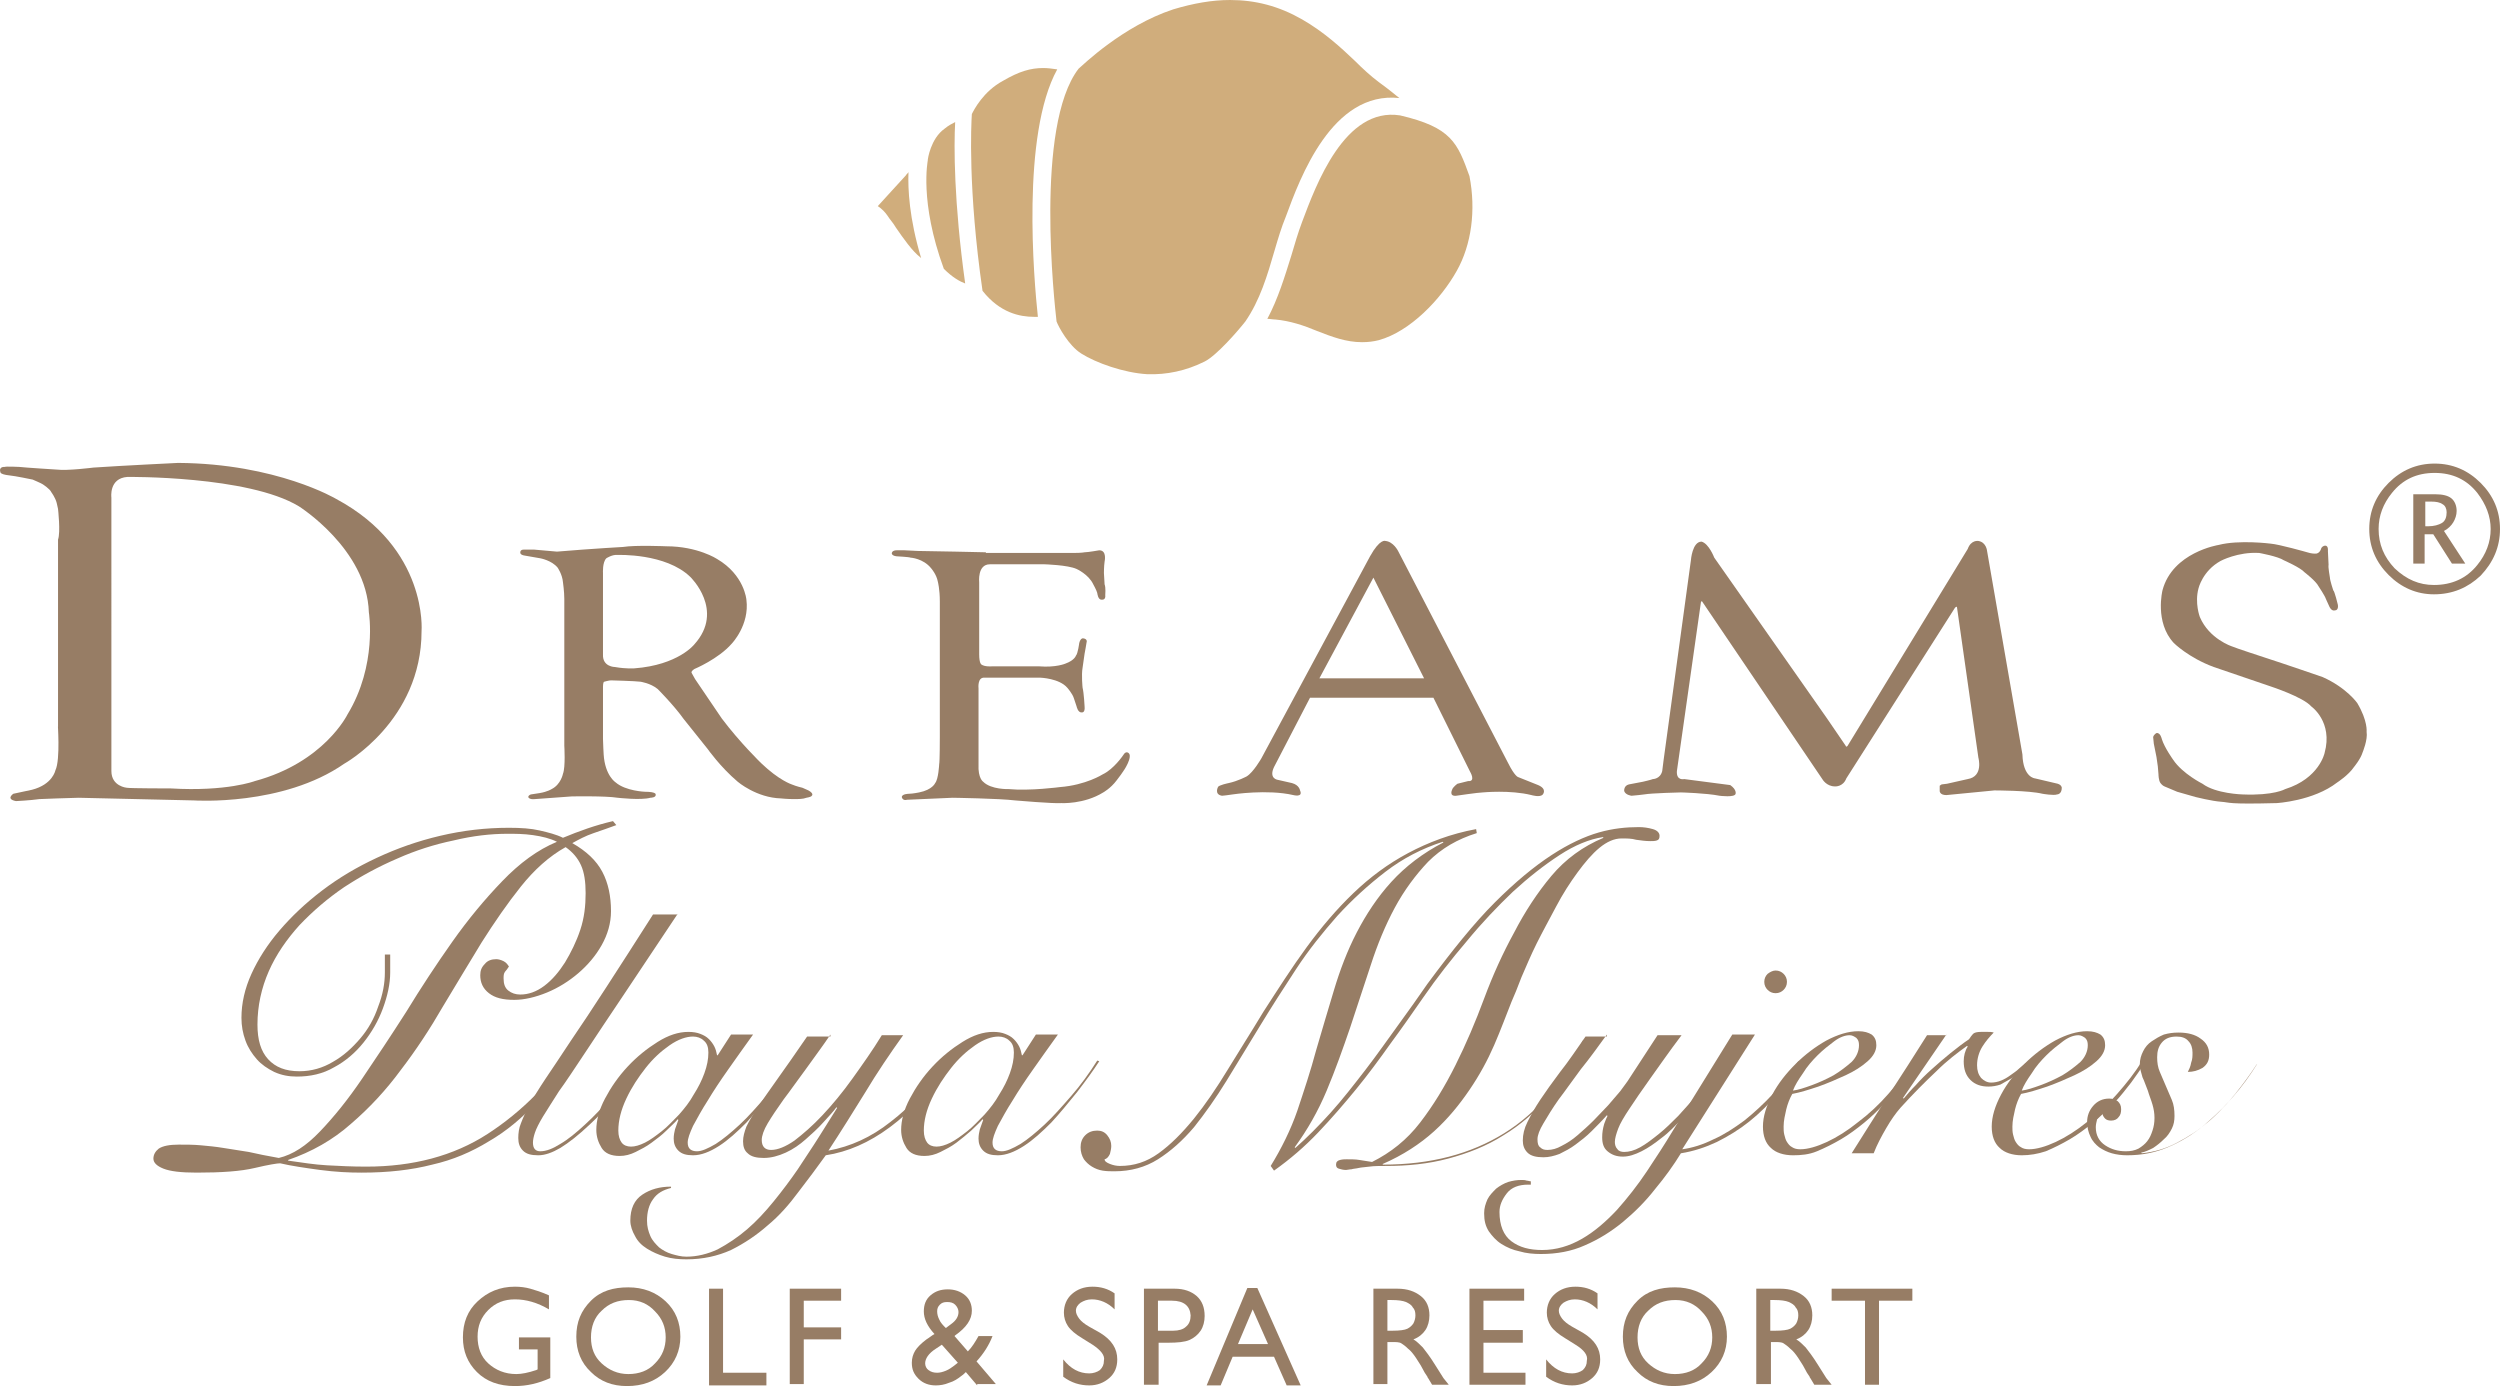 <?xml version="1.0" encoding="utf-8"?>
<!-- Generator: Adobe Illustrator 26.2.1, SVG Export Plug-In . SVG Version: 6.00 Build 0)  -->
<svg version="1.1" id="Logos" xmlns="http://www.w3.org/2000/svg" xmlns:xlink="http://www.w3.org/1999/xlink" x="0px" y="0px"
	 viewBox="0 0 374.8 207.8" style="enable-background:new 0 0 374.8 207.8;" xml:space="preserve">
<style type="text/css">
	.st0{fill:#977D65;}
	.st1{fill:#D0AD7C;}
</style>
<g>
	<g>
		<path class="st0" d="M147.8,82.8c0,0-8.9-0.2-10.2-0.2c0,0-1.8-0.1-2-0.1c-0.2,0-0.9,0-0.9,0s-0.9-0.1-1,0.4c0,0-0.1,0.4,0.7,0.5
			c0,0,1.9,0.1,2.1,0.2c0,0,1.9,0.1,3.1,1.6c0,0,0.8,0.9,1,2c0,0,0.3,1.1,0.3,3v20.3c0,0,0,3.7-0.1,4.1c0,0-0.1,2.2-0.6,2.8
			c0,0-0.4,1-2.4,1.4c0,0-1,0.2-1.5,0.2c0,0-1.1,0-1.1,0.5c0,0,0.1,0.6,0.8,0.4l6.8-0.3c0,0,7,0.1,9.4,0.4c0,0,5.8,0.5,6.9,0.4
			c0,0,3.4,0.2,6.3-1.6c0,0,1.1-0.6,2-1.8c0,0,1.2-1.5,1.6-2.4c0,0,0.7-1.3,0.2-1.7c0,0-0.4-0.4-0.8,0.3c0,0-1.4,2.1-3.1,2.9
			c0,0-2.5,1.6-6.4,1.9c0,0-4.5,0.6-7.7,0.3c0,0-2.6,0.1-3.8-1.1c0,0-0.8-0.5-0.7-2.6v-11.4c0,0-0.2-1.7,0.9-1.6l8.4,0
			c0,0,2.8,0.1,4,1.5c0,0,0.8,0.9,1,1.6l0.4,1.2c0,0,0.2,1,0.8,0.9c0,0,0.5,0.1,0.4-0.9c0,0-0.1-2-0.3-2.8c0,0-0.2-1.9,0-3l0.3-2.1
			c0,0,0.3-1.6,0.3-1.7c0,0,0.2-0.5-0.5-0.6c0,0-0.4-0.1-0.6,0.7c0,0-0.2,1.6-0.5,1.9c0,0-0.2,0.7-1.6,1.2c0,0-1.4,0.6-3.9,0.4h-7.1
			c0,0-1.1,0.1-1.6-0.3c0,0-0.3-0.2-0.3-1.5l0-10.8c0,0-0.3-2.7,1.6-2.7l8.2,0c0,0,3.5,0.1,4.8,0.7c0,0,1.8,0.8,2.5,2.3
			c0,0,0.5,0.9,0.6,1.3c0,0,0.1,1.1,0.7,1c0,0,0.6,0.1,0.5-0.7c0,0,0.1-1.1-0.1-1.6c0,0-0.1-1.6-0.1-1.7c0,0,0-1,0.1-1.7
			c0,0,0.4-1.7-0.8-1.7c0,0-1.7,0.3-2.2,0.3c0,0-0.4,0.1-1.7,0.1H147.8"/>
		<path class="st0" d="M87.3,82.4c1.1-0.1,6.1-0.4,6.1-0.4c1.9-0.3,6.5-0.1,6.5-0.1c4.7,0,7.6,1.9,7.6,1.9c4.1,2.4,4.4,6.1,4.4,6.1
			c0.5,3.8-2.2,6.6-2.2,6.6c-2,2.3-5.6,3.8-5.6,3.8c-0.6,0.4-0.4,0.6-0.4,0.6l0.5,0.9l4,5.9c2.7,3.6,5.9,6.7,5.9,6.7
			c2.7,2.6,4.6,3.2,4.6,3.2c0.7,0.3,1.6,0.5,1.6,0.5l0.9,0.4c0.9,0.5,0.5,0.8,0.5,0.8c-0.1,0.2-0.8,0.3-0.8,0.3
			c-0.5,0.2-1.2,0.2-1.9,0.2c-1,0-1.9-0.1-1.9-0.1c-3.7-0.1-6.5-2.5-6.5-2.5c-2.6-2.2-4.5-4.9-4.5-4.9l-3.6-4.5
			c-1.5-2.1-3.9-4.5-3.9-4.5c-1.1-0.9-2.6-1.1-2.6-1.1c-0.7-0.1-4.4-0.2-4.4-0.2c-0.3,0-1,0.2-1,0.2c-0.2,0-0.2,0.7-0.2,0.7v7.9
			c0,0.5,0.1,2.3,0.1,2.3c0.2,3.2,1.8,4.2,1.8,4.2c1.5,1.3,4.4,1.4,4.4,1.4c1.7,0,1.6,0.4,1.6,0.4c0.1,0.5-0.8,0.5-0.8,0.5
			c-1.4,0.4-4.9,0-4.9,0c-1.8-0.3-6.9-0.2-6.9-0.2l-5.5,0.4c-0.9,0.1-1-0.3-1-0.3c0-0.3,0.4-0.4,0.4-0.4l1.3-0.2
			c1.2-0.2,1.8-0.6,1.8-0.6c1.4-0.7,1.7-2.3,1.7-2.3c0.4-1,0.2-4.2,0.2-4.2l0-22c0-1.1-0.2-2.5-0.2-2.5c-0.1-1.2-0.8-2.2-0.8-2.2
			c-0.9-1.1-2.6-1.4-2.6-1.4c-0.5-0.1-2.3-0.4-2.3-0.4c-0.8-0.1-0.7-0.5-0.7-0.5c0-0.5,0.7-0.4,0.7-0.4l1.4,0l3.4,0.3
			C84.7,82.6,87.3,82.4,87.3,82.4 M90.4,98.1c-0.1,1.9,1.8,1.9,1.8,1.9c1.7,0.3,2.9,0.2,2.9,0.2c6.6-0.5,9-3.6,9-3.6
			c4.6-5.1-0.6-10.1-0.6-10.1c-3.7-3.6-10.9-3.3-10.9-3.3c-0.8-0.1-1.7,0.5-1.7,0.5c-0.6,0.6-0.5,2.2-0.5,2.2V98.1z"/>
		<path class="st0" d="M8.7,76.3l-0.2-0.9c-0.2-0.8-0.8-1.6-0.8-1.6c-0.2-0.5-1.3-1.2-1.3-1.2c-0.1-0.1-1.5-0.7-1.5-0.7l-1.5-0.3
			l-1.1-0.2l-1.4-0.2c0,0,0.6,0.1,0,0c-0.6-0.1-0.8-0.3-0.8-0.3C-0.3,69.9,0.7,70,0.7,70c0.2-0.1,2.2,0,2.2,0
			c0.8,0.1,5.6,0.4,5.6,0.4c1.6,0.2,5.5-0.3,5.5-0.3c4.4-0.3,12.7-0.7,12.7-0.7c14.8,0.1,23.7,5.4,23.7,5.4
			c13.8,7.4,12.8,19.8,12.8,19.8c0,13.5-11.6,19.9-11.6,19.9c-9.2,6.4-22.5,5.5-22.5,5.5l-17.3-0.4c-0.9,0-5.9,0.2-5.9,0.2
			c-1.4,0.2-3.5,0.3-3.5,0.3c-1.6-0.3-0.4-1.1-0.4-1.1l2.8-0.6c3.1-0.8,3.5-2.9,3.5-2.9c0.8-1.6,0.3-7.5,0.4-6.5V80.9
			C9.1,79.8,8.7,76.3,8.7,76.3 M16.7,115.6c0,2.3,2.3,2.5,2.3,2.5c0.5,0.1,6.6,0.1,6.6,0.1c8.4,0.5,12.6-1.1,12.6-1.1
			c10.4-2.8,13.9-10,13.9-10c4.5-7.4,3.2-15.3,3.2-15.3c-0.3-9.5-10.5-15.9-10.5-15.9c-7.6-4.6-25.7-4.4-25.7-4.4
			c-2.8,0.2-2.4,3.1-2.4,3.1L16.7,115.6z"/>
		<path class="st0" d="M205.4,83.4c1.5-2.7,2.3-2.3,2.3-2.3c1.2,0.1,1.9,1.5,1.9,1.5l16.5,31.8c1,2,1.5,2.1,1.5,2.1l3,1.2
			c1.4,0.6,0.7,1.4,0.7,1.4c-0.4,0.5-1.7,0.1-1.7,0.1c-3.2-0.8-7.3-0.4-7.3-0.4c-0.6,0-4,0.5-4,0.5c-1.1,0.1-0.6-0.9-0.6-0.9
			c0.1-0.4,0.8-0.9,0.8-0.9l1.6-0.4c1.2,0.1,0.3-1.4,0.3-1.4l-5.5-11.1l-18.5,0L191,115c-0.8,1.7,0.5,1.9,0.5,1.9l2.2,0.5
			c1.1,0.3,1.2,1.1,1.2,1.1c0.5,1.1-1,0.7-1,0.7c-3.9-0.9-9.1-0.1-9.1-0.1c-0.5,0.1-1.6,0.2-1.6,0.2c-1.2-0.2-0.6-1.3-0.6-1.3
			c0.1-0.3,1.6-0.6,1.6-0.6c1.4-0.3,2.7-1,2.7-1c1-0.6,2.2-2.7,2.2-2.7L205.4,83.4 M197.8,101.7h15.7l-7.6-15.1L197.8,101.7z"/>
		<path class="st0" d="M255.1,81.2c-1.4,0-1.6,2.8-1.6,2.8l-4.1,30l-0.2,1.6c-0.3,1.2-1.4,1.2-1.4,1.2c-0.2,0.1-1.5,0.4-1.5,0.4
			l-2.1,0.4c-0.8,0.2-0.7,1-0.7,1c0.2,0.6,1.1,0.7,1.1,0.7c0.3,0,1.9-0.2,1.9-0.2c1.1-0.2,5.5-0.3,5.5-0.3s3.8,0.1,5.8,0.5
			c0,0,2.3,0.3,2.4-0.3c0,0,0.2-0.6-0.8-1.3l-6.9-0.9c0,0-1.2,0.3-1.1-1.2l3.6-25.3c0,0,0.1-0.3,0.2-0.1l18,26.6
			c0,0,0.6,1.1,1.9,1.1c0,0,1.2,0.1,1.7-1.2l16.3-25.6c0,0,0.3-0.3,0.3,0l3.2,22.5c0,0,0.8,2.8-1.6,3.2l-3.1,0.7l-0.8,0.1
			c0,0-0.2,0.1-0.3,0.2l0,0.8c0,0,0,0.6,1,0.6l7.2-0.7c0,0,5.2,0,7.2,0.5c0,0,1.7,0.3,2.2,0.1c0,0,0.7,0,0.7-1c0,0,0-0.4-0.6-0.6
			l-3.4-0.8c0,0-1.8-0.1-1.9-3.6l-5.3-30.5c0,0-0.1-1.3-1.3-1.5c0,0-1.1-0.2-1.6,1.2l-18,29.5c0,0-0.2,0.3-0.3,0l-2.8-4.1L257,83.6
			C257,83.6,256.2,81.5,255.1,81.2"/>
	</g>
	<g>
		<g>
			<path class="st0" d="M77.6,200.5h4.9v6.1c-1.8,0.8-3.5,1.2-5.3,1.2c-2.4,0-4.3-0.7-5.7-2.1c-1.4-1.4-2.1-3.1-2.1-5.2
				c0-2.2,0.7-4,2.2-5.4c1.5-1.4,3.3-2.2,5.6-2.2c0.8,0,1.6,0.1,2.3,0.3c0.7,0.2,1.7,0.5,2.8,1v2.1c-1.7-1-3.4-1.5-5.1-1.5
				c-1.6,0-2.9,0.5-4,1.6c-1.1,1.1-1.6,2.4-1.6,4c0,1.6,0.5,3,1.6,4c1.1,1,2.5,1.6,4.2,1.6c0.8,0,1.8-0.2,3-0.6l0.2-0.1v-3h-2.8
				V200.5z"/>
			<path class="st0" d="M94.2,193c2.2,0,4.1,0.7,5.6,2.1c1.5,1.4,2.2,3.2,2.2,5.3s-0.8,3.9-2.3,5.3c-1.5,1.4-3.4,2.1-5.7,2.1
				c-2.2,0-4-0.7-5.4-2.1c-1.5-1.4-2.2-3.2-2.2-5.3c0-2.2,0.7-3.9,2.2-5.4S92,193,94.2,193z M94.3,194.9c-1.7,0-3,0.5-4.1,1.6
				c-1.1,1-1.6,2.4-1.6,4c0,1.6,0.5,2.9,1.6,3.9c1.1,1,2.4,1.6,4,1.6c1.6,0,3-0.5,4-1.6c1.1-1.1,1.6-2.4,1.6-3.9
				c0-1.5-0.5-2.8-1.6-3.9C97.2,195.5,95.9,194.9,94.3,194.9z"/>
			<path class="st0" d="M106.3,193.2h2.1v12.6h6.5v1.9h-8.6V193.2z"/>
			<path class="st0" d="M118.4,193.2h7.7v1.8h-5.6v4h5.6v1.8h-5.6v6.7h-2.1V193.2z"/>
			<path class="st0" d="M146.5,207.7l-1.7-2c-0.1,0.1-0.4,0.4-0.7,0.6l0,0c-0.5,0.4-1.1,0.8-1.8,1c-0.7,0.3-1.4,0.4-2,0.4
				c-1,0-1.9-0.3-2.6-1c-0.7-0.7-1-1.4-1-2.4c0-0.7,0.2-1.3,0.5-1.8c0.3-0.5,0.9-1.1,1.7-1.7l0,0c0.5-0.3,0.8-0.6,1.2-0.8
				c-1.1-1.2-1.6-2.3-1.6-3.4c0-1,0.3-1.8,1-2.4c0.7-0.6,1.5-0.9,2.6-0.9c1,0,1.9,0.3,2.6,0.9s1,1.4,1,2.3c0,1.3-0.8,2.5-2.5,3.7
				l-0.1,0.1l2,2.3c0.6-0.6,1.1-1.4,1.6-2.3h2.1c-0.5,1.3-1.3,2.6-2.4,3.8l2.9,3.4H146.5z M143.1,204.7l0.5-0.4l-2.4-2.7l-0.9,0.6
				c-1.1,0.7-1.6,1.5-1.6,2.2c0,0.4,0.2,0.8,0.5,1c0.4,0.3,0.8,0.4,1.3,0.4c0.4,0,0.8-0.1,1.3-0.3
				C142.3,205.3,142.7,205,143.1,204.7z M141.8,199.1l0.8-0.6c0.7-0.5,1.1-1.1,1.1-1.8c0-0.4-0.2-0.8-0.5-1.1
				c-0.3-0.3-0.7-0.4-1.2-0.4c-0.5,0-0.8,0.1-1.1,0.4c-0.3,0.3-0.4,0.6-0.4,1c0,0.4,0.1,0.8,0.3,1.2
				C141,198.3,141.4,198.7,141.8,199.1z"/>
			<path class="st0" d="M163.8,201.6l-1.6-1c-1-0.6-1.7-1.2-2.1-1.8c-0.4-0.6-0.6-1.3-0.6-2c0-1.1,0.4-2.1,1.2-2.8
				c0.8-0.7,1.8-1.1,3.1-1.1c1.2,0,2.3,0.3,3.3,1v2.4c-1-1-2.2-1.5-3.4-1.5c-0.7,0-1.2,0.2-1.7,0.5c-0.4,0.3-0.7,0.7-0.7,1.2
				c0,0.4,0.2,0.8,0.5,1.2c0.3,0.4,0.8,0.8,1.5,1.2l1.6,0.9c1.8,1.1,2.6,2.4,2.6,4c0,1.2-0.4,2.1-1.2,2.8c-0.8,0.7-1.8,1.1-3,1.1
				c-1.4,0-2.7-0.4-3.9-1.3v-2.6c1.1,1.4,2.4,2.1,3.9,2.1c0.6,0,1.2-0.2,1.6-0.5c0.4-0.4,0.6-0.8,0.6-1.4
				C165.7,203.2,165,202.4,163.8,201.6z"/>
			<path class="st0" d="M171.5,207.7v-14.5h4.6c1.4,0,2.5,0.4,3.3,1.1c0.8,0.7,1.2,1.7,1.2,3c0,0.8-0.2,1.6-0.6,2.2s-1,1.1-1.7,1.4
				c-0.7,0.3-1.8,0.4-3.1,0.4h-1.5v6.3H171.5z M175.7,195h-2.1v4.5h2.3c0.8,0,1.5-0.2,1.9-0.6c0.5-0.4,0.7-1,0.7-1.7
				C178.4,195.8,177.5,195,175.7,195z"/>
			<path class="st0" d="M187,193.1h1.5l6.5,14.6h-2.1l-1.9-4.3h-6.2l-1.8,4.3h-2.1L187,193.1z M190.1,201.5l-2.3-5.2l-2.2,5.2H190.1
				z"/>
			<path class="st0" d="M205.9,207.7v-14.5h3.6c1.5,0,2.6,0.4,3.5,1.1c0.9,0.7,1.3,1.7,1.3,2.9c0,0.8-0.2,1.6-0.6,2.2
				c-0.4,0.6-1,1.1-1.8,1.4c0.5,0.3,0.9,0.7,1.4,1.2c0.4,0.5,1.1,1.4,1.9,2.7c0.5,0.8,0.9,1.4,1.2,1.9l0.8,1h-2.5l-0.6-1
				c0,0-0.1-0.1-0.1-0.2l-0.4-0.6l-0.6-1.1l-0.7-1.1c-0.4-0.6-0.8-1.1-1.2-1.4c-0.4-0.4-0.7-0.6-1-0.8c-0.3-0.2-0.8-0.2-1.4-0.2H208
				v6.3H205.9z M208.6,194.9H208v4.6h0.8c1,0,1.8-0.1,2.2-0.3c0.4-0.2,0.7-0.5,0.9-0.8c0.2-0.4,0.3-0.8,0.3-1.2
				c0-0.5-0.1-0.9-0.4-1.2c-0.2-0.4-0.6-0.6-1-0.8C210.3,195,209.6,194.9,208.6,194.9z"/>
			<path class="st0" d="M220.3,193.2h8.2v1.8h-6.1v4.4h5.9v1.9h-5.9v4.5h6.3v1.8h-8.4V193.2z"/>
			<path class="st0" d="M236.2,201.6l-1.6-1c-1-0.6-1.7-1.2-2.1-1.8c-0.4-0.6-0.6-1.3-0.6-2c0-1.1,0.4-2.1,1.2-2.8
				c0.8-0.7,1.8-1.1,3.1-1.1c1.2,0,2.3,0.3,3.3,1v2.4c-1-1-2.2-1.5-3.4-1.5c-0.7,0-1.2,0.2-1.7,0.5c-0.4,0.3-0.7,0.7-0.7,1.2
				c0,0.4,0.2,0.8,0.5,1.2c0.3,0.4,0.8,0.8,1.5,1.2l1.6,0.9c1.8,1.1,2.6,2.4,2.6,4c0,1.2-0.4,2.1-1.2,2.8c-0.8,0.7-1.8,1.1-3,1.1
				c-1.4,0-2.7-0.4-3.9-1.3v-2.6c1.1,1.4,2.4,2.1,3.9,2.1c0.6,0,1.2-0.2,1.6-0.5c0.4-0.4,0.6-0.8,0.6-1.4
				C238.1,203.2,237.5,202.4,236.2,201.6z"/>
			<path class="st0" d="M251.1,193c2.2,0,4.1,0.7,5.6,2.1c1.5,1.4,2.2,3.2,2.2,5.3s-0.8,3.9-2.3,5.3c-1.5,1.4-3.4,2.1-5.7,2.1
				c-2.2,0-4-0.7-5.4-2.1c-1.5-1.4-2.2-3.2-2.2-5.3c0-2.2,0.7-3.9,2.2-5.4S248.9,193,251.1,193z M251.2,194.9c-1.7,0-3,0.5-4.1,1.6
				c-1.1,1-1.6,2.4-1.6,4c0,1.6,0.5,2.9,1.6,3.9c1.1,1,2.4,1.6,4,1.6c1.6,0,3-0.5,4-1.6c1.1-1.1,1.6-2.4,1.6-3.9
				c0-1.5-0.5-2.8-1.6-3.9C254.1,195.5,252.8,194.9,251.2,194.9z"/>
			<path class="st0" d="M263.3,207.7v-14.5h3.6c1.5,0,2.6,0.4,3.5,1.1c0.9,0.7,1.3,1.7,1.3,2.9c0,0.8-0.2,1.6-0.6,2.2
				c-0.4,0.6-1,1.1-1.8,1.4c0.5,0.3,0.9,0.7,1.4,1.2c0.4,0.5,1.1,1.4,1.9,2.7c0.5,0.8,0.9,1.4,1.2,1.9l0.8,1H272l-0.6-1
				c0,0-0.1-0.1-0.1-0.2l-0.4-0.6l-0.6-1.1l-0.7-1.1c-0.4-0.6-0.8-1.1-1.2-1.4c-0.4-0.4-0.7-0.6-1-0.8c-0.3-0.2-0.8-0.2-1.4-0.2
				h-0.5v6.3H263.3z M266,194.9h-0.6v4.6h0.8c1,0,1.8-0.1,2.2-0.3c0.4-0.2,0.7-0.5,0.9-0.8c0.2-0.4,0.3-0.8,0.3-1.2
				c0-0.5-0.1-0.9-0.4-1.2c-0.2-0.4-0.6-0.6-1-0.8C267.7,195,267,194.9,266,194.9z"/>
			<path class="st0" d="M274.6,193.2h12.1v1.8h-5v12.6h-2.1V195h-5V193.2z"/>
		</g>
	</g>
	<g>
		<path class="st0" d="M92.4,123.7c-1.1,0.4-2.2,0.8-3.4,1.2c-1.2,0.4-2.3,1-3.2,1.5c2.1,1.2,3.6,2.6,4.5,4.3
			c0.9,1.7,1.3,3.7,1.3,5.9c0,1.8-0.5,3.5-1.4,5.1c-0.9,1.6-2.1,3-3.5,4.2c-1.4,1.2-3,2.2-4.7,2.9c-1.7,0.7-3.4,1.1-4.9,1.1
			c-1.7,0-2.9-0.3-3.8-1c-0.9-0.7-1.3-1.6-1.3-2.7c0-0.7,0.2-1.2,0.7-1.7c0.4-0.5,1-0.7,1.7-0.7c0.3,0,0.7,0.1,1.1,0.3
			c0.4,0.2,0.6,0.5,0.8,0.8c-0.2,0.3-0.4,0.6-0.6,0.8c-0.2,0.3-0.2,0.6-0.2,1c0,0.8,0.2,1.4,0.7,1.8c0.5,0.4,1.1,0.6,1.8,0.6
			c1.2,0,2.4-0.4,3.6-1.3c1.2-0.9,2.2-2.1,3.1-3.5c0.9-1.5,1.7-3.1,2.3-4.9c0.6-1.8,0.8-3.6,0.8-5.5c0-1.7-0.2-3.1-0.7-4.2
			c-0.5-1.1-1.3-2-2.3-2.7c-2.5,1.4-4.7,3.4-6.7,5.9c-2,2.5-4,5.4-5.9,8.4c-1.9,3.1-3.8,6.3-5.8,9.6c-1.9,3.3-4,6.5-6.3,9.5
			c-2.2,3-4.7,5.7-7.5,8.1c-2.7,2.4-5.9,4.2-9.4,5.4v0.1c2.1,0.3,4,0.6,5.8,0.7c1.8,0.1,3.8,0.2,5.9,0.2c7,0,13.1-1.6,18.2-4.9
			c5.1-3.3,9.6-7.8,13.3-13.5l0.6,0.3c-2.1,3.2-4.3,6-6.5,8.4c-2.2,2.4-4.6,4.4-7.2,5.9c-2.6,1.6-5.4,2.8-8.5,3.5
			c-3.1,0.8-6.6,1.2-10.6,1.2c-1.9,0-3.9-0.1-6.2-0.4c-2.2-0.3-4.3-0.6-6-1c-0.4,0-1.7,0.2-3.8,0.7c-2.1,0.5-5,0.7-8.7,0.7
			c-2.4,0-4-0.2-5-0.6c-1-0.4-1.5-0.9-1.5-1.5c0-0.6,0.3-1.1,0.8-1.5c0.6-0.4,1.6-0.6,3-0.6c1.1,0,2.2,0,3.3,0.1
			c1.1,0.1,2.2,0.2,3.4,0.4c1.2,0.2,2.5,0.4,3.8,0.6c1.3,0.3,2.8,0.6,4.5,0.9c2.1-0.5,4.1-1.8,6.2-4c2.1-2.2,4.2-4.8,6.3-7.9
			c2.1-3.1,4.3-6.4,6.6-10c2.2-3.6,4.5-7.1,6.9-10.5c2.4-3.4,4.9-6.4,7.5-9.1c2.6-2.7,5.3-4.7,8.2-5.9c-1-0.5-2.2-0.8-3.6-1
			c-1.4-0.2-2.7-0.2-3.8-0.2c-2.5,0-5.2,0.3-8.1,1c-2.9,0.6-5.7,1.5-8.4,2.7c-2.8,1.2-5.4,2.6-8,4.3c-2.5,1.7-4.7,3.6-6.7,5.7
			c-1.9,2.1-3.5,4.4-4.6,6.9c-1.1,2.5-1.7,5.2-1.7,8c0,2.3,0.5,4,1.6,5.2c1.1,1.2,2.6,1.8,4.7,1.8c1.8,0,3.5-0.5,5-1.4
			c1.6-0.9,2.9-2.1,4.1-3.5c1.2-1.4,2.1-3,2.7-4.8c0.7-1.8,1-3.5,1-5.1v-2.7h0.8v2.7c0,1.7-0.4,3.5-1.1,5.4
			c-0.7,1.9-1.7,3.6-2.9,5.1c-1.2,1.5-2.7,2.8-4.4,3.7c-1.7,1-3.6,1.4-5.6,1.4c-1.2,0-2.3-0.2-3.4-0.7c-1-0.5-1.9-1.1-2.6-1.9
			c-0.7-0.8-1.3-1.7-1.7-2.8c-0.4-1.1-0.6-2.2-0.6-3.4c0-2.2,0.5-4.4,1.5-6.6c1-2.2,2.4-4.4,4.2-6.5c1.8-2.1,3.9-4.1,6.4-6
			c2.5-1.9,5.2-3.5,8.2-4.9c3-1.4,6.1-2.5,9.5-3.3c3.4-0.8,6.8-1.2,10.3-1.2c1.8,0,3.3,0.1,4.6,0.4c1.3,0.3,2.5,0.6,3.5,1.1
			c2.4-1,4.9-1.9,7.5-2.5L92.4,123.7z"/>
		<path class="st0" d="M101.6,137c-3.1,4.6-5.7,8.6-8,12c-2.3,3.4-4.2,6.3-5.8,8.7c-1.6,2.4-2.9,4.4-4,5.9c-1,1.6-1.8,2.8-2.4,3.8
			c-0.6,1-1,1.8-1.2,2.4c-0.2,0.6-0.3,1.1-0.3,1.5c0,0.9,0.4,1.3,1.1,1.3c0.9,0,1.9-0.4,3-1.1c1.2-0.7,2.4-1.7,3.7-2.9
			c1.3-1.2,2.7-2.6,4-4.3c1.4-1.6,2.7-3.4,4-5.2l0.6,0.2c-1.2,1.8-2.5,3.4-3.9,5.1c-1.4,1.6-2.7,3-4,4.2c-1.7,1.6-3.1,2.7-4.4,3.5
			c-1.2,0.7-2.3,1.1-3.3,1.1c-1.1,0-1.8-0.2-2.3-0.7c-0.5-0.5-0.7-1.1-0.7-1.9c0-0.7,0.1-1.5,0.4-2.2c0.3-0.8,0.7-1.7,1.3-2.8
			c0.6-1.1,1.4-2.4,2.4-3.9c1-1.5,2.3-3.4,3.8-5.7c1.5-2.2,3.3-4.9,5.3-8c2-3.1,4.4-6.8,7-10.9H101.6z"/>
		<path class="st0" d="M109.6,155.1h3.3c-1.3,1.8-2.5,3.5-3.7,5.2c-1.2,1.7-2.2,3.2-3.1,4.7c-0.9,1.4-1.6,2.7-2.2,3.8
			c-0.5,1.1-0.8,1.9-0.8,2.5c0,0.9,0.5,1.3,1.4,1.3c0.7,0,1.6-0.4,2.8-1.1c1.1-0.7,2.3-1.7,3.6-2.9c1.3-1.2,2.6-2.7,4-4.3
			c1.4-1.6,2.7-3.4,3.9-5.3l0.3,0.1c-0.9,1.4-2,2.9-3.3,4.6c-1.3,1.6-2.6,3.2-3.9,4.6c-1.4,1.4-2.7,2.6-4.1,3.5
			c-1.4,0.9-2.7,1.4-3.9,1.4c-1,0-1.7-0.2-2.2-0.7c-0.5-0.5-0.7-1.1-0.7-1.8c0-0.5,0.1-1,0.2-1.4c0.2-0.5,0.3-0.9,0.5-1.4l-0.1-0.1
			c-0.4,0.5-1,1-1.7,1.7s-1.4,1.2-2.2,1.8c-0.8,0.6-1.6,1-2.4,1.4c-0.8,0.4-1.6,0.6-2.4,0.6c-1.3,0-2.2-0.4-2.7-1.2
			c-0.5-0.8-0.8-1.7-0.8-2.7c0-1.4,0.4-3,1.3-4.7c0.9-1.7,2-3.3,3.4-4.8c1.4-1.5,2.9-2.7,4.5-3.7c1.6-1,3.1-1.5,4.6-1.5
			c0.7,0,1.3,0.1,1.8,0.3c0.5,0.2,0.9,0.4,1.3,0.8c0.3,0.3,0.6,0.7,0.8,1.1c0.2,0.4,0.3,0.8,0.4,1.3h0.1L109.6,155.1z M92.7,169.5
			c0,0.8,0.2,1.4,0.5,1.8c0.3,0.4,0.8,0.6,1.4,0.6c0.6,0,1.3-0.2,2.1-0.6c0.8-0.4,1.6-1,2.5-1.7c0.9-0.7,1.7-1.6,2.6-2.5
			c0.8-0.9,1.6-1.9,2.2-3c0.7-1.1,1.2-2.1,1.6-3.2c0.4-1.1,0.6-2.1,0.6-3.1c0-0.8-0.2-1.4-0.7-1.8c-0.4-0.4-1-0.6-1.6-0.6
			c-1,0-2.2,0.4-3.5,1.3c-1.3,0.9-2.5,2-3.6,3.4c-1.1,1.4-2.1,2.9-2.9,4.6S92.7,168,92.7,169.5z"/>
		<path class="st0" d="M124.5,155.1c-1.2,1.8-2.5,3.5-3.7,5.2c-1.2,1.6-2.3,3.2-3.3,4.5c-1,1.4-1.8,2.6-2.4,3.6
			c-0.6,1-0.9,1.9-0.9,2.5c0,1,0.5,1.5,1.4,1.5c1,0,2.2-0.5,3.5-1.4c1.3-1,2.7-2.2,4.2-3.8c1.5-1.6,3-3.4,4.5-5.5
			c1.5-2.1,3-4.2,4.4-6.5h3.2c-2,2.8-3.9,5.6-5.7,8.6c-1.8,2.9-3.6,5.8-5.5,8.7c3.3-0.6,6.4-2,9.3-4.3c3-2.3,5.6-5.1,7.9-8.5
			l0.4,0.2c-2.5,3.8-5.3,6.8-8.4,9.1c-3.1,2.3-6.3,3.7-9.6,4.2c-1.3,1.8-2.7,3.7-4.1,5.5c-1.4,1.9-2.9,3.6-4.6,5
			c-1.7,1.5-3.5,2.7-5.5,3.7c-2,0.9-4.2,1.4-6.7,1.4c-1.1,0-2.2-0.1-3.2-0.4c-1-0.3-1.9-0.7-2.7-1.2c-0.8-0.5-1.4-1.1-1.8-1.9
			c-0.4-0.7-0.7-1.5-0.7-2.3c0-1.8,0.6-3.1,1.8-3.9c1.2-0.8,2.6-1.2,4.3-1.2v0.2c-1.2,0.3-2.1,0.8-2.7,1.7c-0.6,0.8-0.9,1.9-0.9,3.2
			c0,0.9,0.2,1.6,0.5,2.3c0.3,0.7,0.8,1.2,1.3,1.7c0.5,0.4,1.2,0.8,1.9,1c0.7,0.2,1.4,0.4,2.2,0.4c1.6,0,3.2-0.4,4.7-1.1
			c1.5-0.8,3-1.8,4.4-3c1.4-1.2,2.7-2.6,4-4.2c1.3-1.6,2.5-3.2,3.6-4.8c1.1-1.7,2.2-3.3,3.2-4.9c1-1.6,1.9-3,2.7-4.3l-0.1-0.1
			c-0.5,0.7-1.2,1.4-2,2.3c-0.8,0.9-1.7,1.7-2.6,2.5c-0.9,0.8-1.9,1.5-3,2c-1.1,0.5-2.2,0.8-3.3,0.8c-1.1,0-1.9-0.2-2.4-0.7
			c-0.5-0.4-0.7-1-0.7-1.8c0-0.7,0.2-1.4,0.5-2.2c0.4-0.8,0.9-1.7,1.7-2.9c0.8-1.2,1.8-2.6,3-4.3c1.2-1.7,2.7-3.8,4.4-6.3H124.5z"/>
		<path class="st0" d="M155.3,155.1h3.3c-1.3,1.8-2.5,3.5-3.7,5.2c-1.2,1.7-2.2,3.2-3.1,4.7c-0.9,1.4-1.6,2.7-2.2,3.8
			c-0.5,1.1-0.8,1.9-0.8,2.5c0,0.9,0.5,1.3,1.4,1.3c0.7,0,1.6-0.4,2.8-1.1c1.1-0.7,2.3-1.7,3.6-2.9c1.3-1.2,2.6-2.7,4-4.3
			c1.4-1.6,2.7-3.4,3.9-5.3l0.3,0.1c-0.9,1.4-2,2.9-3.3,4.6c-1.3,1.6-2.6,3.2-3.9,4.6c-1.4,1.4-2.7,2.6-4.1,3.5
			c-1.4,0.9-2.7,1.4-3.9,1.4c-1,0-1.7-0.2-2.2-0.7c-0.5-0.5-0.7-1.1-0.7-1.8c0-0.5,0.1-1,0.2-1.4c0.2-0.5,0.3-0.9,0.5-1.4l-0.1-0.1
			c-0.4,0.5-1,1-1.7,1.7c-0.7,0.6-1.4,1.2-2.2,1.8c-0.8,0.6-1.6,1-2.4,1.4c-0.8,0.4-1.6,0.6-2.4,0.6c-1.3,0-2.2-0.4-2.7-1.2
			c-0.5-0.8-0.8-1.7-0.8-2.7c0-1.4,0.4-3,1.3-4.7c0.9-1.7,2-3.3,3.4-4.8c1.4-1.5,2.9-2.7,4.5-3.7c1.6-1,3.1-1.5,4.6-1.5
			c0.7,0,1.3,0.1,1.8,0.3c0.5,0.2,0.9,0.4,1.3,0.8c0.3,0.3,0.6,0.7,0.8,1.1c0.2,0.4,0.3,0.8,0.4,1.3h0.1L155.3,155.1z M138.5,169.5
			c0,0.8,0.2,1.4,0.5,1.8c0.3,0.4,0.8,0.6,1.4,0.6c0.6,0,1.3-0.2,2.1-0.6c0.8-0.4,1.6-1,2.5-1.7c0.9-0.7,1.7-1.6,2.6-2.5
			c0.8-0.9,1.6-1.9,2.2-3c0.7-1.1,1.2-2.1,1.6-3.2c0.4-1.1,0.6-2.1,0.6-3.1c0-0.8-0.2-1.4-0.7-1.8c-0.4-0.4-1-0.6-1.6-0.6
			c-1,0-2.2,0.4-3.5,1.3c-1.3,0.9-2.5,2-3.6,3.4c-1.1,1.4-2.1,2.9-2.9,4.6C138.9,166.4,138.5,168,138.5,169.5z"/>
		<path class="st0" d="M237.6,155.8c-1.5,3.3-3.2,6.1-5.3,8.5c-2.1,2.4-4.4,4.4-6.9,5.9c-2.5,1.6-5.3,2.7-8.3,3.5
			c-3,0.8-6.1,1.1-9.3,1.1c-1,0-1.8,0-2.5,0.1c-0.7,0.1-1.2,0.1-1.6,0.2c-0.4,0.1-0.8,0.1-1.1,0.2c-0.3,0-0.6,0.1-0.8,0.1
			c-0.4,0-0.8-0.1-1.1-0.2c-0.3-0.1-0.4-0.3-0.4-0.6c0-0.4,0.2-0.6,0.6-0.7c0.4-0.1,0.7-0.1,1-0.1c0.7,0,1.3,0,1.9,0.1
			c0.6,0.1,1.2,0.2,1.9,0.3c2.8-1.4,5.2-3.3,7.2-5.9c2-2.6,3.7-5.4,5.3-8.6c1.6-3.2,3-6.5,4.3-10c1.3-3.5,2.8-6.8,4.5-9.9
			c1.6-3.1,3.5-6,5.6-8.5c2.1-2.5,4.7-4.4,7.8-5.7l-0.1-0.1c-2,0.3-4.2,1.2-6.5,2.7c-2.3,1.5-4.6,3.3-7,5.5
			c-2.3,2.2-4.6,4.6-6.9,7.4c-2.3,2.7-4.5,5.5-6.5,8.4c-1.6,2.3-3.2,4.6-4.9,6.9c-1.7,2.4-3.4,4.7-5.2,6.9c-1.8,2.2-3.7,4.4-5.7,6.5
			c-2,2.1-4.2,4-6.6,5.7l-0.5-0.7c1.6-2.6,3-5.4,4-8.3c1-3,2-6,2.8-9c0.9-3.1,1.8-6.1,2.7-9.1c0.9-3,2-5.9,3.4-8.6
			c1.4-2.7,3.1-5.3,5.2-7.6c2.1-2.3,4.7-4.3,7.8-5.9l-0.1-0.1c-3.1,1-6,2.5-8.6,4.5c-2.6,2-5,4.2-7.2,6.6c-2.2,2.5-4.3,5.1-6.2,8
			c-1.9,2.9-3.7,5.7-5.4,8.5c-1.7,2.8-3.4,5.6-5,8.2c-1.6,2.6-3.3,5-4.9,7c-1.7,2-3.5,3.6-5.4,4.8c-1.9,1.2-4.1,1.8-6.5,1.8
			c-0.6,0-1.2,0-1.8-0.1c-0.6-0.1-1.1-0.3-1.6-0.6c-0.5-0.3-0.9-0.7-1.2-1.1c-0.3-0.5-0.5-1.1-0.5-1.8c0-0.7,0.2-1.3,0.7-1.8
			c0.5-0.5,1.1-0.7,1.8-0.7c0.6,0,1.1,0.2,1.5,0.7c0.4,0.5,0.6,1,0.6,1.6c0,0.4-0.1,0.8-0.2,1.2c-0.2,0.4-0.4,0.7-0.8,0.8
			c0,0.3,0.3,0.5,0.8,0.7c0.5,0.2,1,0.3,1.5,0.3c2.1,0,4-0.6,5.8-1.9c1.8-1.3,3.5-3,5.3-5.2c1.7-2.1,3.4-4.6,5.1-7.4
			c1.7-2.8,3.5-5.6,5.3-8.6c2.2-3.4,4.3-6.7,6.5-9.7c2.2-3,4.5-5.7,7-8.1c2.5-2.4,5.2-4.4,8.2-6c3-1.6,6.4-2.9,10.2-3.6l0.1,0.6
			c-2.9,0.9-5.3,2.3-7.3,4.3c-1.9,2-3.6,4.3-5,6.9c-1.4,2.6-2.6,5.5-3.6,8.6c-1,3.1-2.1,6.3-3.1,9.4c-1.1,3.2-2.2,6.3-3.5,9.4
			c-1.3,3.1-2.9,5.9-4.8,8.5l0.1,0.1c1.7-1.5,3.5-3.3,5.3-5.3c1.8-2,3.5-4.2,5.2-6.4c1.7-2.2,3.3-4.5,4.9-6.7
			c1.6-2.2,3.1-4.3,4.4-6.2c3.7-5,7-9.1,10.1-12.2c3.1-3.1,5.9-5.4,8.5-7.1c2.6-1.7,5-2.8,7.1-3.4c2.1-0.6,4.1-0.8,6-0.8
			c0.7,0,1.4,0.1,2.1,0.3c0.7,0.2,1,0.6,1,1c0,0.4-0.1,0.6-0.4,0.7c-0.3,0.1-0.6,0.1-1,0.1c-0.7,0-1.4-0.1-2.1-0.2
			c-0.7-0.2-1.4-0.2-2.2-0.2c-1.1,0-2.2,0.5-3.3,1.4c-1.1,0.9-2.2,2.2-3.3,3.7c-1.1,1.5-2.2,3.2-3.2,5.1c-1,1.9-2,3.7-2.9,5.5
			c-0.9,1.8-1.6,3.5-2.3,5.1c-0.6,1.6-1.1,2.8-1.5,3.7c-0.8,2-1.6,4.2-2.6,6.5c-1,2.3-2.2,4.5-3.7,6.7c-1.5,2.2-3.2,4.3-5.3,6.2
			c-2.1,1.9-4.7,3.6-7.7,4.9v0.1c7.2,0,13.2-1.6,18.2-4.7c5-3.1,8.9-7.8,11.8-13.9L237.6,155.8z"/>
		<path class="st0" d="M240.9,155.1c-1.3,1.8-2.6,3.6-3.9,5.2c-1.2,1.6-2.3,3.2-3.3,4.5c-1,1.4-1.7,2.6-2.3,3.6
			c-0.6,1-0.9,1.8-0.9,2.4c0,0.6,0.1,1,0.4,1.2c0.3,0.3,0.6,0.4,1.1,0.4c0.7,0,1.4-0.2,2.1-0.6c0.8-0.4,1.6-0.9,2.4-1.6
			c0.8-0.7,1.6-1.4,2.4-2.2c0.8-0.8,1.5-1.6,2.2-2.3c0.7-0.8,1.3-1.5,1.8-2.1c0.5-0.7,0.9-1.2,1.1-1.5l4.5-6.9h3.6
			c-1.9,2.5-3.4,4.7-4.7,6.5c-1.3,1.8-2.3,3.3-3.1,4.5c-0.8,1.2-1.4,2.2-1.7,3c-0.3,0.8-0.5,1.5-0.5,2c0,0.4,0.1,0.8,0.4,1.1
			c0.2,0.3,0.6,0.4,1,0.4c0.7,0,1.5-0.2,2.4-0.7c0.9-0.5,1.8-1.2,2.8-2c1-0.8,1.9-1.7,2.9-2.7c0.9-1,1.8-2,2.7-3
			c0.8-1,1.6-1.9,2.3-2.8c0.7-0.9,1.2-1.6,1.6-2.1l0.5,0.2c-0.4,0.6-1,1.3-1.6,2.2c-0.7,0.9-1.5,1.9-2.3,2.9c-0.9,1-1.8,2-2.7,3.1
			c-1,1-1.9,2-3,2.8c-1,0.8-2,1.5-3,2c-1,0.5-1.9,0.8-2.8,0.8c-1,0-1.7-0.3-2.3-0.8c-0.6-0.5-0.8-1.2-0.8-2.1c0-0.7,0.1-1.3,0.3-2
			c0.2-0.6,0.4-1,0.5-1.2l-0.1-0.1c-0.7,0.8-1.5,1.6-2.3,2.4c-0.8,0.8-1.6,1.4-2.4,2c-0.8,0.6-1.6,1-2.4,1.4
			c-0.8,0.3-1.6,0.5-2.4,0.5c-1.1,0-1.9-0.2-2.4-0.7c-0.5-0.5-0.7-1.1-0.7-1.8c0-0.9,0.2-1.8,0.7-2.8c0.5-1,1.1-2.1,1.9-3.3
			c0.8-1.2,1.8-2.6,3-4.2c1.2-1.5,2.4-3.3,3.8-5.3H240.9z"/>
		<path class="st0" d="M263.1,155.1l-10.9,17.2c1.5-0.2,3.1-0.7,4.7-1.5c1.6-0.7,3.1-1.7,4.6-2.8c1.5-1.2,2.9-2.5,4.3-4
			c1.4-1.5,2.6-3.1,3.8-4.9l0.5,0.2c-1.1,1.6-2.3,3.2-3.6,4.7c-1.3,1.5-2.7,2.9-4.2,4.1c-1.5,1.2-3.1,2.2-4.9,3.1
			c-1.7,0.8-3.5,1.4-5.4,1.7c-1.1,1.8-2.4,3.6-3.9,5.4c-1.4,1.8-3,3.4-4.8,4.9c-1.7,1.4-3.6,2.6-5.7,3.5c-2,0.9-4.2,1.3-6.6,1.3
			c-1.1,0-2.2-0.1-3.2-0.4c-1-0.2-1.9-0.6-2.7-1.1c-0.8-0.5-1.4-1.2-1.9-1.9c-0.5-0.8-0.7-1.6-0.7-2.7c0-0.8,0.2-1.4,0.5-2.1
			c0.3-0.6,0.8-1.1,1.3-1.6c0.5-0.4,1.2-0.8,1.8-1c0.7-0.2,1.3-0.3,2-0.3c0.3,0,0.5,0,0.8,0.1c0.2,0,0.4,0.1,0.6,0.1v0.5h-0.4
			c-1.4,0-2.5,0.4-3.2,1.3c-0.7,0.9-1.1,1.8-1.1,2.8c0,2,0.6,3.5,1.8,4.4c1.2,0.9,2.7,1.3,4.6,1.3c2.1,0,4.1-0.6,6-1.7
			c1.9-1.1,3.6-2.6,5.2-4.3c1.6-1.8,3.1-3.7,4.5-5.8c1.4-2.1,2.7-4.1,3.9-6.1l8.9-14.4H263.1z M266.2,145.5c0.5,0,0.9,0.2,1.2,0.5
			c0.3,0.3,0.5,0.7,0.5,1.2c0,0.5-0.2,0.9-0.5,1.2c-0.3,0.3-0.7,0.5-1.2,0.5c-0.5,0-0.9-0.2-1.2-0.5c-0.3-0.3-0.5-0.7-0.5-1.2
			c0-0.5,0.2-0.9,0.5-1.2C265.4,145.7,265.8,145.5,266.2,145.5z"/>
		<path class="st0" d="M287.1,159.5c-0.5,0.9-1.2,1.8-1.9,2.8c-0.8,1-1.6,2.1-2.6,3.1c-1,1-2,2-3.1,2.9c-1.1,0.9-2.3,1.8-3.5,2.5
			c-1.2,0.7-2.4,1.3-3.6,1.8s-2.4,0.6-3.6,0.6c-1.4,0-2.6-0.4-3.3-1.1c-0.8-0.7-1.2-1.8-1.2-3.2c0-1.5,0.5-3.1,1.4-4.8
			c0.9-1.7,2.1-3.2,3.5-4.6c1.4-1.4,3-2.6,4.6-3.5c1.7-0.9,3.3-1.4,4.8-1.4c0.9,0,1.5,0.2,2,0.5c0.5,0.4,0.7,0.9,0.7,1.6
			c0,0.8-0.4,1.6-1.3,2.4c-0.9,0.8-2,1.5-3.3,2.1c-1.3,0.6-2.7,1.2-4.1,1.7c-1.5,0.5-2.8,0.9-3.9,1.1c-0.4,0.7-0.7,1.5-0.9,2.3
			c-0.2,0.9-0.4,1.7-0.4,2.6c0,0.4,0,0.8,0.1,1.2c0.1,0.4,0.2,0.8,0.4,1.1c0.2,0.3,0.4,0.6,0.8,0.8c0.3,0.2,0.7,0.3,1.2,0.3
			c1.1,0,2.5-0.4,4-1.1c1.5-0.7,3.1-1.7,4.7-3c1.6-1.2,3.1-2.6,4.5-4.2c1.4-1.6,2.7-3.2,3.7-4.9L287.1,159.5z M278.7,156.7
			c0-0.5-0.1-0.8-0.4-1.1c-0.3-0.2-0.6-0.4-1-0.4c-0.7,0-1.5,0.3-2.3,0.9c-0.8,0.6-1.7,1.3-2.5,2.1c-0.8,0.8-1.6,1.7-2.2,2.7
			c-0.7,1-1.2,1.8-1.5,2.6c0.8-0.1,1.7-0.4,2.8-0.8c1.1-0.4,2.2-0.9,3.3-1.5c1-0.6,1.9-1.3,2.7-2
			C278.3,158.5,278.7,157.6,278.7,156.7z"/>
		<path class="st0" d="M291.8,155.1l-6.5,9.5l0.1,0.1c0.5-0.6,1.1-1.3,1.8-2c0.7-0.8,1.5-1.6,2.4-2.4c0.9-0.8,1.8-1.6,2.8-2.4
			c1-0.8,1.9-1.5,2.8-2.1c0.2-0.3,0.4-0.6,0.6-0.8c0.2-0.2,0.6-0.3,1.2-0.3c0.4,0,0.7,0,1,0c0.3,0,0.6,0,0.9,0.1
			c-0.6,0.6-1.2,1.3-1.7,2.1s-0.8,1.8-0.8,2.8c0,0.8,0.2,1.4,0.6,1.9c0.4,0.4,0.9,0.7,1.5,0.7c0.5,0,1-0.1,1.5-0.3
			c0.5-0.2,1-0.5,1.4-0.8c0.4-0.3,0.9-0.6,1.3-1c0.4-0.3,0.8-0.7,1.1-0.9l0.3,0.2c-0.3,0.3-0.7,0.7-1.2,1.1
			c-0.4,0.4-0.9,0.8-1.4,1.1c-0.5,0.3-1.1,0.6-1.6,0.9c-0.6,0.2-1.2,0.3-1.8,0.3c-1.1,0-2-0.3-2.7-1c-0.7-0.7-1-1.6-1-2.8
			c0-0.8,0.2-1.6,0.6-2.2l-0.1-0.1c-1.4,1-3,2.2-4.6,3.8c-1.7,1.6-3.5,3.4-5.4,5.5c-0.7,0.8-1.4,1.8-2.1,3c-0.7,1.2-1.4,2.5-1.9,3.8
			h-3.3c1.9-3,3.7-5.9,5.6-8.8c1.9-2.9,3.8-5.9,5.7-8.9H291.8z"/>
		<path class="st0" d="M321.4,159.5c-0.5,0.9-1.2,1.8-1.9,2.8c-0.8,1-1.6,2.1-2.6,3.1c-1,1-2,2-3.1,2.9c-1.1,0.9-2.3,1.8-3.5,2.5
			c-1.2,0.7-2.4,1.3-3.6,1.8c-1.2,0.4-2.4,0.6-3.6,0.6c-1.4,0-2.6-0.4-3.3-1.1c-0.8-0.7-1.2-1.8-1.2-3.2c0-1.5,0.5-3.1,1.4-4.8
			c0.9-1.7,2.1-3.2,3.5-4.6c1.4-1.4,3-2.6,4.6-3.5c1.7-0.9,3.3-1.4,4.8-1.4c0.9,0,1.5,0.2,2,0.5c0.5,0.4,0.7,0.9,0.7,1.6
			c0,0.8-0.4,1.6-1.3,2.4c-0.9,0.8-2,1.5-3.3,2.1c-1.3,0.6-2.7,1.2-4.1,1.7c-1.5,0.5-2.8,0.9-3.9,1.1c-0.4,0.7-0.7,1.5-0.9,2.3
			c-0.2,0.9-0.4,1.7-0.4,2.6c0,0.4,0,0.8,0.1,1.2c0.1,0.4,0.2,0.8,0.4,1.1c0.2,0.3,0.4,0.6,0.8,0.8c0.3,0.2,0.7,0.3,1.2,0.3
			c1.1,0,2.5-0.4,4-1.1c1.5-0.7,3.1-1.7,4.7-3c1.6-1.2,3.1-2.6,4.5-4.2c1.4-1.6,2.7-3.2,3.7-4.9L321.4,159.5z M313,156.7
			c0-0.5-0.1-0.8-0.4-1.1c-0.3-0.2-0.6-0.4-1-0.4c-0.7,0-1.5,0.3-2.3,0.9c-0.8,0.6-1.7,1.3-2.5,2.1c-0.8,0.8-1.6,1.7-2.2,2.7
			c-0.7,1-1.2,1.8-1.5,2.6c0.8-0.1,1.7-0.4,2.8-0.8c1.1-0.4,2.2-0.9,3.3-1.5c1-0.6,1.9-1.3,2.7-2C312.6,158.5,313,157.6,313,156.7z"
			/>
		<path class="st0" d="M338.4,159.5c-1,1.6-2.2,3.3-3.6,4.9c-1.4,1.6-2.8,3.1-4.5,4.4c-1.6,1.3-3.4,2.4-5.3,3.2
			c-1.9,0.8-3.9,1.2-6.1,1.2c-0.8,0-1.6-0.1-2.3-0.3c-0.7-0.2-1.3-0.5-1.9-0.9c-0.5-0.4-1-0.9-1.3-1.6c-0.3-0.6-0.5-1.4-0.5-2.2
			c0-0.9,0.3-1.7,0.9-2.4c0.6-0.7,1.4-1.1,2.4-1.1c0.5,0,0.9,0.1,1.3,0.4c0.3,0.3,0.5,0.6,0.5,1.2c0,0.5-0.1,0.9-0.4,1.2
			c-0.2,0.3-0.6,0.5-1.1,0.5c-0.4,0-0.7-0.1-0.9-0.3c-0.2-0.2-0.4-0.5-0.4-0.8c-0.4,0.2-0.6,0.5-0.8,0.9c-0.1,0.4-0.2,0.8-0.2,1.2
			c0,1.2,0.5,2.1,1.4,2.7c0.9,0.6,1.9,0.9,3.1,0.9c0.7,0,1.3-0.1,1.9-0.4c0.5-0.3,1-0.7,1.3-1.1c0.4-0.5,0.6-1,0.8-1.6
			c0.2-0.6,0.3-1.2,0.3-1.9c0-0.7-0.1-1.3-0.3-2c-0.2-0.7-0.5-1.4-0.7-2.1c-0.3-0.7-0.5-1.4-0.8-2c-0.2-0.7-0.4-1.3-0.4-1.9
			c0-0.8,0.2-1.4,0.5-2c0.3-0.6,0.7-1.1,1.3-1.5s1.1-0.7,1.8-1c0.7-0.2,1.4-0.3,2.2-0.3c1.4,0,2.5,0.3,3.3,0.9
			c0.9,0.6,1.3,1.4,1.3,2.4c0,0.9-0.3,1.5-1,2c-0.7,0.4-1.4,0.6-2.2,0.6c0.2-0.4,0.4-0.8,0.5-1.4c0.2-0.5,0.2-1,0.2-1.5
			c0-0.7-0.2-1.3-0.6-1.7c-0.4-0.5-1-0.7-1.8-0.7c-1,0-1.7,0.3-2.2,0.9c-0.5,0.6-0.7,1.3-0.7,2.2c0,0.8,0.1,1.5,0.4,2.2
			c0.3,0.7,0.6,1.4,0.9,2.1c0.3,0.7,0.6,1.4,0.9,2.1c0.3,0.7,0.4,1.5,0.4,2.4c0,0.7-0.1,1.3-0.4,1.9c-0.3,0.6-0.7,1.2-1.2,1.6
			c-0.5,0.5-1,0.9-1.6,1.3c-0.6,0.3-1.2,0.6-1.8,0.7l0.1,0.1c1.9-0.2,3.6-0.7,5.3-1.6c1.7-0.9,3.3-1.9,4.7-3.2
			c1.5-1.3,2.8-2.6,4-4.1c1.2-1.5,2.3-3,3.2-4.4L338.4,159.5z"/>
	</g>
	<path class="st0" d="M324.1,110.8c0,0-0.2-1-0.8-0.9c0,0-0.4,0.2-0.5,0.6l0.1,1l0.4,2l0.2,1.4l0.1,1.2c0,0,0,0.9,0.3,1.3
		c0,0,0.3,0.4,0.6,0.5l1.9,0.8l2.8,0.8c0,0,2.4,0.6,3.8,0.7c1.4,0.1,0.8,0.4,8.3,0.2c0,0,5.5-0.3,9.1-3.1c0,0,1.7-1.1,2.5-2.3
		c0,0,1-1.2,1.3-2.2c0,0,0.8-1.9,0.6-3.1c0,0,0.2-1.6-1.4-4.3c0,0-1.6-2.3-5.2-3.9c0,0-5.8-2-8.6-2.9c0,0-4.6-1.5-5-1.7
		c0,0-3.4-1.1-4.8-4.4c0,0-0.8-2.1-0.2-4.3c0,0,0.6-2.6,3.3-4.1c0,0,2.6-1.4,5.8-1.2c0,0,2.8,0.5,3.7,1.1c0,0,2.5,1.1,3.1,1.8
		c0,0,1.7,1.3,2.1,2.1c0,0,1,1.5,1.1,1.9l0.5,1.1c0,0,0.3,0.8,0.9,0.6c0,0,0.5,0,0.4-0.8c0,0-0.5-2.1-0.7-2.2c0,0-0.5-1.5-0.5-1.9
		c0,0-0.3-1.7-0.2-1.9l-0.1-2.1c0,0,0.1-0.8-0.4-0.8c0,0-0.4,0-0.6,0.4c0,0-0.2,0.9-1,0.8c0,0-0.5,0-1.1-0.2c0,0-4.2-1.2-5.5-1.3
		c0,0-4.7-0.6-7.8,0.2c0,0-6.9,1.1-8.4,6.8c0,0-1.2,4.8,1.7,7.9c0,0,2.2,2.2,6,3.6l8.5,2.9c0,0,4.9,1.6,6.1,3c0,0,3.3,2.3,2,7
		c0,0-0.8,3.8-5.9,5.4c0,0-1.7,1-6.4,0.8c0,0-4-0.1-6-1.6c0,0-3-1.5-4.4-3.6C325.8,113.9,324.5,112.1,324.1,110.8z"/>
	<path class="st0" d="M364.9,89.1c-2.6,0-4.9-1-6.8-2.9c-1.9-1.9-2.9-4.2-2.9-6.9c0-2.7,1-5,2.9-6.9c1.9-1.9,4.2-2.9,6.9-2.9
		c2.7,0,5,1,6.9,2.9c1.9,1.9,2.9,4.2,2.9,6.9c0,2.7-1,5-2.9,7C370,88.1,367.7,89.1,364.9,89.1z M364.9,87.7c2.7,0,4.9-1,6.5-3
		c1.3-1.6,2-3.4,2-5.4c0-1.9-0.7-3.7-2-5.4c-1.6-2-3.7-3-6.4-3c-2.7,0-4.8,1-6.4,3c-1.3,1.6-2,3.4-2,5.4c0,2.3,0.8,4.2,2.4,5.9
		C360.8,86.9,362.7,87.7,364.9,87.7z M361.8,84.6V74.1h3.3c1.1,0,1.9,0.2,2.4,0.6c0.5,0.4,0.8,1.1,0.8,1.9c0,0.6-0.2,1.2-0.5,1.7
		c-0.3,0.5-0.8,1-1.4,1.3l3.2,4.9h-2l-2.8-4.4h-1.3v4.4H361.8z M363.5,78.9h0.5c0.9,0,1.6-0.2,2.1-0.5c0.5-0.3,0.7-0.9,0.7-1.6
		c0-0.5-0.2-1-0.6-1.2c-0.4-0.3-1-0.4-1.7-0.4h-0.9V78.9z"/>
</g>
<g>
	<path class="st1" d="M135.8,26.3c-1.4,1.5-2.8,3.1-4.2,4.6c0.6,0.4,1.1,0.9,1.5,1.5c0.3,0.5,0.8,1,1.2,1.7c1.1,1.6,2.5,3.6,3.7,4.5
		c0,0,0.1,0.1,0.1,0.1c-1.8-6-2-10.4-1.9-12.9C136.1,26,135.9,26.1,135.8,26.3"/>
	<path class="st1" d="M139.1,23.9c0,0,0,0.1,0,0.1l0,0c0,0.1-1.3,6.2,2.4,16.3c1.3,1.3,2.4,1.9,3.2,2.2c-1.7-12.2-1.7-20.7-1.5-24.2
		c-0.4,0.2-1,0.5-1.6,1C139.5,20.8,139.1,23.9,139.1,23.9"/>
	<path class="st1" d="M155,47.5c0.2,0,0.4,0,0.6,0c-0.6-5.6-2.5-27.3,2.9-37.1c-0.7-0.1-1.4-0.2-2.1-0.2c-1.9,0-3.6,0.5-6,1.9
		c-3,1.6-4.4,4.4-4.7,5c-0.1,1.5-0.6,11.3,1.6,26.5C149.9,46.9,152.9,47.5,155,47.5"/>
	<path class="st1" d="M197.4,49.6c2.3,0.9,4.4,1.7,6.8,1.7c0.9,0,1.7-0.1,2.5-0.3c4.7-1.3,9.3-6.1,11.7-10.4
		c2.2-3.9,2.9-9.1,1.9-14.2c-1.8-5-2.7-7.3-10.4-9.1c-8.3-1.3-12.6,10.4-14.7,16c-0.6,1.6-1.1,3.3-1.6,5c-1,3.2-2,6.5-3.6,9.5
		c0.4,0,0.8,0.1,1.2,0.1C193.4,48.1,195.5,48.8,197.4,49.6"/>
	<path class="st1" d="M162.1,53c2.2,1.4,6.4,2.9,9.9,3.1c2.9,0.1,5.8-0.5,8.6-1.9c1.8-0.9,5-4.6,6.1-6c2.2-3.2,3.3-6.9,4.4-10.7
		c0.5-1.7,1-3.4,1.7-5.1c2.1-5.7,6.9-18.8,17-17.7c-0.3-0.2-0.6-0.5-1-0.8c-0.6-0.5-1.3-1-2.1-1.6c-1.2-0.9-2.4-2-3.6-3.2
		c-2.1-2-4.6-4.3-7.9-6.2c-3.5-2-7-2.9-10.8-2.9c-2.7,0-5.5,0.5-8.5,1.4c-7.6,2.5-13.6,8.4-14.2,8.9c-6.6,8.6-3.6,35.3-3.3,37.9
		C158.7,49,160.2,51.8,162.1,53"/>
</g>
</svg>
